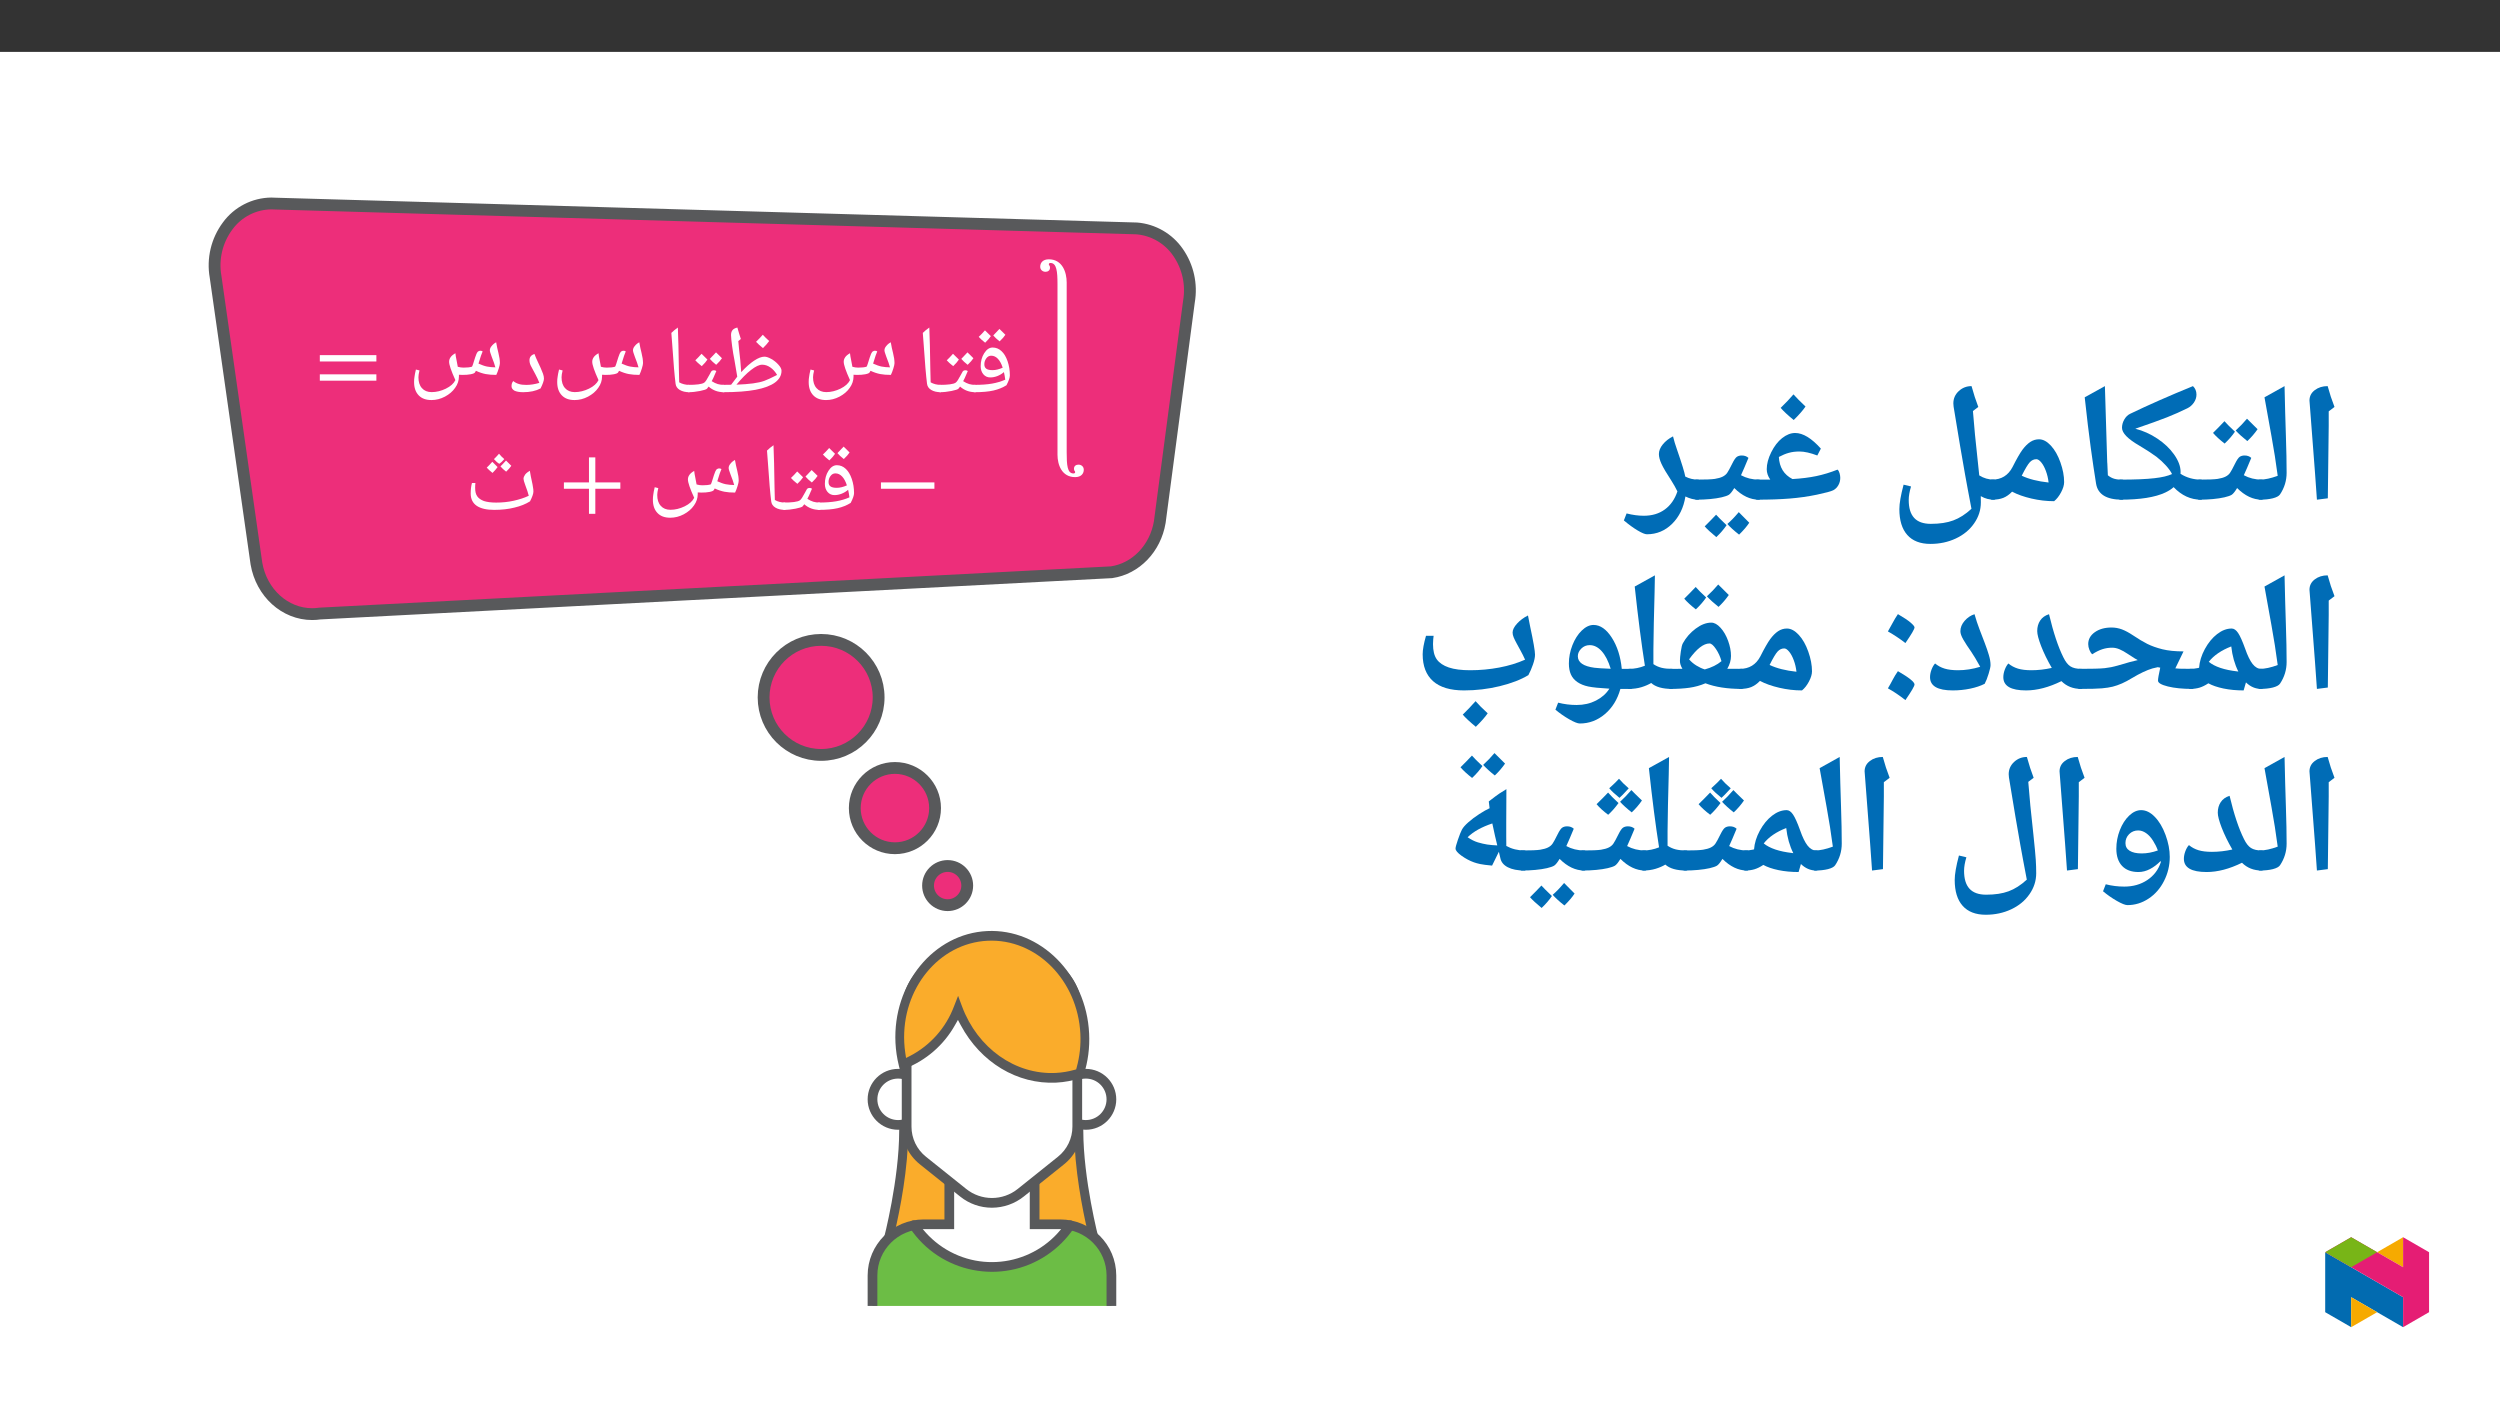 ﻿<?xml version="1.0" encoding="utf-8"?>
<svg xmlns="http://www.w3.org/2000/svg" xmlns:xlink="http://www.w3.org/1999/xlink" viewBox="0 0 960 540" version="1.1">
  <rect x="0" y="0" width="960" height="540" fill="#333333" stroke="none"/>
  <defs>
    <g>
      <symbol overflow="visible" id="glyph0-0">
        <path style="stroke:none;" d="M 9.219 0 L 9.219 -25.219 L 0 -25.219 L 0 0 Z M 6.781 -2.469 L 2.438 -2.469 L 2.438 -22.781 L 6.781 -22.781 Z M 6.781 -2.469 " />
      </symbol>
      <symbol overflow="visible" id="glyph0-1">
        <path style="stroke:none;" d="M 13.859 0.375 L 13.859 -64.828 C 13.859 -68.703 12.234 -73.719 7 -73.719 C 4.641 -73.719 3.688 -72.312 3.688 -70.875 C 3.688 -69.625 4.688 -68.922 5.719 -68.922 C 6.562 -68.922 7.453 -69.375 7.453 -70.516 C 7.453 -71.438 7 -71.328 7 -71.797 C 7 -72.141 7.266 -72.312 7.625 -72.312 C 10.031 -72.312 10.328 -68.969 10.328 -64.172 L 10.328 1.297 C 10.328 5.203 11.984 9.922 17.109 9.922 C 19.469 9.922 20.422 8.516 20.422 7.078 C 20.422 5.828 19.422 5.125 18.391 5.125 C 17.547 5.125 16.656 5.562 16.656 6.703 C 16.656 7.625 17.109 7.516 17.109 8 C 17.109 8.328 16.844 8.516 16.469 8.516 C 14.078 8.516 13.859 5.266 13.859 0.375 Z M 13.859 0.375 " />
      </symbol>
      <symbol overflow="visible" id="glyph0-2">
        <path style="stroke:none;" d="M 21.047 -6.641 C 22.266 -6.641 23.328 -6.703 24.25 -6.891 C 25.172 -7.078 25.734 -7.297 25.906 -7.625 L 26.25 -8.219 C 27.578 -7.594 28.828 -7.188 29.969 -6.969 C 31.109 -6.75 32.469 -6.641 34.062 -6.641 C 34.391 -7.328 34.719 -8.141 35.016 -9.141 C 35.312 -10.094 35.453 -10.766 35.453 -11.172 C 35.453 -11.719 35.391 -12.344 35.312 -12.969 C 35.156 -13.594 35.047 -14.266 34.906 -14.969 C 34.766 -15.625 34.609 -16.328 34.422 -17.031 C 34.25 -17.734 34.125 -18.469 34.016 -19.172 C 33.281 -18.766 32.688 -18.281 32.25 -17.688 C 31.812 -17.172 31.594 -16.625 31.594 -16.078 C 31.594 -15.672 31.844 -14.859 32.328 -13.562 C 32.984 -11.906 33.469 -10.547 33.719 -9.547 C 32.578 -9.547 31.547 -9.656 30.516 -9.844 C 29.562 -10.031 28.453 -10.438 27.234 -10.984 C 27.938 -13.375 28.5 -14.969 28.828 -15.672 C 28.562 -15.844 28.266 -15.922 27.938 -15.922 C 27.688 -15.922 27.422 -15.844 27.203 -15.703 C 26.938 -15.594 26.719 -15.266 26.469 -14.75 C 26.203 -14.188 25.797 -12.906 25.172 -10.875 C 25.031 -10.391 24.875 -10.031 24.734 -9.797 C 23.953 -9.547 22.859 -9.438 21.484 -9.438 C 20.75 -9.438 20.016 -9.547 19.281 -9.766 L 18.766 -12.5 C 18.578 -13.266 18.469 -14.109 18.359 -14.969 C 17.469 -14.453 16.844 -13.938 16.516 -13.422 C 16.141 -12.906 15.953 -12.312 15.953 -11.688 C 15.953 -10.5 16.766 -8.141 18.359 -4.641 C 17.734 -3.359 16.516 -2.25 14.703 -1.359 C 12.906 -0.484 11.062 -0.031 9.25 -0.031 C 7.672 -0.031 6.406 -0.547 5.531 -1.547 C 4.609 -2.547 4.172 -3.938 4.172 -5.75 C 4.172 -6.406 4.312 -7.297 4.578 -8.359 L 3.203 -8.703 C 2.906 -7.484 2.734 -6.562 2.656 -5.891 C 2.547 -5.312 2.5 -4.609 2.5 -3.906 C 2.5 -1.703 3.094 0 4.281 1.219 C 5.453 2.438 7.078 3.016 9.172 3.016 C 10.953 3.016 12.672 2.578 14.344 1.703 C 16 0.812 17.328 -0.297 18.281 -1.703 C 19.234 -3.016 19.719 -4.5 19.719 -6.016 L 19.719 -6.703 Z M 21.047 -6.641 " />
      </symbol>
      <symbol overflow="visible" id="glyph0-3">
        <path style="stroke:none;" d="M 23.484 -11.797 L 23.484 -14.234 L 1.766 -14.234 L 1.766 -11.797 Z M 23.484 -4.422 L 23.484 -6.859 L 1.766 -6.859 L 1.766 -4.422 Z M 23.484 -4.422 " />
      </symbol>
      <symbol overflow="visible" id="glyph0-4">
        <path style="stroke:none;" d="M 22.891 -8.109 L 22.891 -10.547 L 2.359 -10.547 L 2.359 -8.109 Z M 22.891 -8.109 " />
      </symbol>
      <symbol overflow="visible" id="glyph0-5">
        <path style="stroke:none;" d="M 23.438 -8.109 L 23.438 -10.547 L 13.828 -10.547 L 13.828 -20.156 L 11.391 -20.156 L 11.391 -10.547 L 1.766 -10.547 L 1.766 -8.109 L 11.391 -8.109 L 11.391 1.516 L 13.828 1.516 L 13.828 -8.109 Z M 23.438 -8.109 " />
      </symbol>
      <symbol overflow="visible" id="glyph0-6">
        <path style="stroke:none;" d="M 15.484 -19.5 C 14.594 -20.234 13.938 -20.938 13.453 -21.562 C 12.906 -20.906 12.234 -20.203 11.5 -19.5 C 12.203 -18.719 12.859 -18.094 13.562 -17.688 C 14.109 -18.062 14.781 -18.656 15.484 -19.5 Z M 12.906 -16.438 C 11.828 -17.516 11.125 -18.172 10.875 -18.469 C 10.031 -17.516 9.328 -16.766 8.734 -16.219 C 9.25 -15.625 9.984 -14.969 10.953 -14.188 C 11.797 -15.031 12.453 -15.781 12.906 -16.438 Z M 18.172 -16.922 L 16.141 -18.953 C 15.156 -17.875 14.453 -17.109 14 -16.703 C 14.594 -16 15.328 -15.328 16.188 -14.672 C 17.031 -15.438 17.688 -16.219 18.172 -16.922 Z M 11.578 0 C 14.484 0 17.109 -0.297 19.422 -0.891 C 21.75 -1.438 23.734 -2.25 25.359 -3.281 C 26.203 -4.938 26.656 -6.188 26.656 -7.047 C 26.656 -7.594 26.609 -8.219 26.469 -8.844 C 26.391 -9.469 26.25 -10.141 26.094 -10.844 C 25.984 -11.5 25.844 -12.203 25.656 -12.906 C 25.5 -13.594 25.391 -14.344 25.281 -15.031 C 24.516 -14.594 23.891 -14.078 23.484 -13.562 C 23.078 -12.969 22.859 -12.453 22.859 -11.938 C 22.859 -11.531 23.078 -10.719 23.547 -9.469 C 24.172 -7.812 24.625 -6.453 24.875 -5.422 C 23.188 -4.609 21.234 -3.984 19.062 -3.5 C 16.875 -3.016 14.641 -2.797 12.344 -2.797 C 10.391 -2.797 8.844 -3.016 7.672 -3.391 C 6.484 -3.828 5.641 -4.422 5.094 -5.203 C 4.531 -5.969 4.281 -7.078 4.281 -8.516 C 4.281 -8.812 4.281 -9.141 4.312 -9.578 C 4.344 -9.953 4.344 -10.203 4.391 -10.328 L 3.062 -10.328 C 2.734 -9.141 2.578 -7.781 2.578 -6.266 C 2.578 -4.172 3.359 -2.609 4.906 -1.547 C 6.453 -0.516 8.656 0 11.578 0 Z M 11.578 0 " />
      </symbol>
      <symbol overflow="visible" id="glyph1-0">
        <path style="stroke:none;" d="M 1.844 0 L 1.844 -26.406 L 16.656 -26.406 L 16.656 0 Z M 3.625 -1.766 L 14.875 -1.766 L 14.875 -24.641 L 3.625 -24.641 Z M 3.625 -1.766 " />
      </symbol>
      <symbol overflow="visible" id="glyph1-1">
        <path style="stroke:none;" d="M 11.891 -4.812 C 11.766 -5.82 11.594 -6.789 11.375 -7.719 C 10.633 -7.07 9.801 -6.566 8.875 -6.203 C 7.957 -5.848 7.039 -5.672 6.125 -5.672 C 5.039 -5.672 4.156 -6.078 3.469 -6.891 C 2.789 -7.711 2.453 -8.742 2.453 -9.984 C 2.453 -11.879 2.906 -13.547 3.812 -14.984 C 4.727 -16.43 5.805 -17.156 7.047 -17.156 C 8.328 -17.156 9.457 -16.695 10.438 -15.781 C 11.426 -14.875 12.207 -13.578 12.781 -11.891 C 13.363 -10.203 13.656 -8.383 13.656 -6.438 C 13.656 -5.594 13.223 -4.336 12.359 -2.672 C 10.867 -1.742 9.191 -1.066 7.328 -0.641 C 5.473 -0.211 3.039 0 0.031 0 C -0.195 0 -0.312 -0.113 -0.312 -0.344 L -0.312 -2.469 C -0.312 -2.695 -0.195 -2.812 0.031 -2.812 C 2.695 -2.812 4.953 -2.973 6.797 -3.297 C 8.641 -3.617 10.336 -4.125 11.891 -4.812 Z M 6.484 -14.016 C 5.734 -14.016 5.109 -13.676 4.609 -13 C 4.109 -12.32 3.859 -11.562 3.859 -10.719 C 3.859 -9.945 4.109 -9.379 4.609 -9.016 C 5.109 -8.648 5.91 -8.469 7.016 -8.469 C 8.211 -8.469 9.508 -8.781 10.906 -9.406 C 10.426 -10.906 9.812 -12.047 9.062 -12.828 C 8.312 -13.617 7.453 -14.016 6.484 -14.016 Z M 7.266 -18.969 Z M 8.391 1.078 Z M 8.391 1.922 Z M 6.359 -21.531 C 5.91 -20.812 5.18 -19.969 4.172 -19 C 3.055 -19.883 2.234 -20.633 1.703 -21.25 C 2.359 -21.852 3.156 -22.688 4.094 -23.75 C 4.383 -23.445 5.141 -22.707 6.359 -21.531 Z M 11.938 -22.047 C 11.477 -21.316 10.738 -20.473 9.719 -19.516 C 8.664 -20.348 7.852 -21.109 7.281 -21.797 C 7.539 -22.035 8.332 -22.867 9.656 -24.297 C 9.945 -23.973 10.707 -23.223 11.938 -22.047 Z M 6.953 -18.641 Z M 6.766 -25.188 Z M 6.953 -19 Z M 6.953 -19 " />
      </symbol>
      <symbol overflow="visible" id="glyph1-2">
        <path style="stroke:none;" d="M 9.875 -8.422 C 10.219 -8.422 10.52 -8.32 10.781 -8.125 C 10.344 -7.051 9.953 -6.156 9.609 -5.438 C 9.273 -4.719 9.07 -4.316 9 -4.234 C 9.832 -3.703 10.602 -3.332 11.312 -3.125 C 12.031 -2.914 12.812 -2.812 13.656 -2.812 C 13.863 -2.812 13.969 -2.711 13.969 -2.516 L 13.969 -0.312 C 13.969 -0.102 13.863 0 13.656 0 C 11.383 0 9.438 -0.719 7.812 -2.156 L 7.203 -1.359 C 6.953 -1.078 6.055 -0.781 4.516 -0.469 C 2.984 -0.156 1.477 0 0 0 C -0.207 0 -0.312 -0.102 -0.312 -0.312 L -0.312 -2.516 C -0.312 -2.711 -0.207 -2.812 0 -2.812 C 1.531 -2.812 2.828 -2.879 3.891 -3.016 C 4.961 -3.148 5.719 -3.375 6.156 -3.688 C 6.594 -4 7.238 -4.977 8.094 -6.625 L 8.75 -7.828 C 8.957 -8.223 9.332 -8.422 9.875 -8.422 Z M 8 -10.219 Z M 6.984 1.078 Z M 6.984 1.922 Z M 7.359 -12.531 C 6.91 -11.812 6.18 -10.969 5.172 -10 C 4.055 -10.883 3.234 -11.633 2.703 -12.25 C 3.359 -12.852 4.156 -13.688 5.094 -14.75 C 5.383 -14.445 6.141 -13.707 7.359 -12.531 Z M 12.938 -13.047 C 12.477 -12.316 11.738 -11.473 10.719 -10.516 C 9.664 -11.348 8.852 -12.109 8.281 -12.797 C 8.539 -13.035 9.332 -13.867 10.656 -15.297 C 10.945 -14.973 11.707 -14.223 12.938 -13.047 Z M 7.953 -9.641 Z M 7.766 -16.188 Z M 7.953 -10 Z M 7.953 -10 " />
      </symbol>
      <symbol overflow="visible" id="glyph1-3">
        <path style="stroke:none;" d="M 9.984 -2.516 L 9.984 -0.312 C 9.984 -0.102 9.883 0 9.688 0 C 8.227 0 7.02 -0.285 6.062 -0.859 C 5.102 -1.43 4.562 -2.219 4.438 -3.219 C 4.039 -6.375 3.625 -11.242 3.188 -17.828 L 2.812 -22.766 C 3.5 -23.461 4.332 -24.148 5.312 -24.828 C 5.477 -21.066 5.609 -15.75 5.703 -8.875 L 5.828 -3.781 C 6.984 -3.133 8.27 -2.812 9.688 -2.812 C 9.883 -2.812 9.984 -2.711 9.984 -2.516 Z M 4.188 -26.625 Z M 6.406 1.922 Z M 6.406 1.922 " />
      </symbol>
      <symbol overflow="visible" id="glyph1-4">
        <path style="stroke:none;" d="M 22.547 -8.25 C 22.547 -6.477 21.719 -4.973 20.062 -3.734 C 18.406 -2.504 15.93 -1.57 12.641 -0.938 C 9.359 -0.312 5.145 0 0 0 C -0.207 0 -0.312 -0.102 -0.312 -0.312 L -0.312 -2.516 C -0.312 -2.711 -0.207 -2.812 0 -2.812 L 3.047 -2.859 L 3.188 -2.859 C 3.969 -3.941 4.754 -4.977 5.547 -5.969 L 4.469 -12.344 C 4.133 -13.957 3.836 -15.734 3.578 -17.672 C 3.316 -19.617 3.176 -21.035 3.156 -21.922 C 3.156 -22.723 3.344 -23.359 3.719 -23.828 C 4.094 -24.297 4.719 -24.629 5.594 -24.828 C 5.82 -23.922 6.047 -23.148 6.266 -22.516 L 6.922 -20.438 L 5.938 -19.609 L 5.969 -19.422 C 6 -18.953 6.109 -17.789 6.297 -15.938 C 6.484 -14.082 6.617 -12.879 6.703 -12.328 C 6.922 -9.805 7.039 -8.266 7.062 -7.703 C 8.812 -9.609 10.457 -11.07 12 -12.094 C 13.539 -13.125 14.875 -13.641 16 -13.641 C 16.707 -13.641 17.57 -13.352 18.594 -12.781 C 19.613 -12.219 20.523 -11.488 21.328 -10.594 C 22.141 -9.707 22.547 -8.926 22.547 -8.25 Z M 20.844 -6.625 C 20.125 -7.863 19.258 -8.828 18.25 -9.516 C 17.25 -10.211 16.203 -10.562 15.109 -10.562 C 13.984 -10.562 12.555 -9.883 10.828 -8.531 C 9.098 -7.188 7.234 -5.305 5.234 -2.891 C 7.68 -2.984 9.789 -3.145 11.562 -3.375 C 13.332 -3.613 14.789 -3.941 15.938 -4.359 C 17.082 -4.773 18.719 -5.531 20.844 -6.625 Z M 15.594 -16.531 Z M 13.219 1.078 Z M 13.219 1.922 Z M 17.812 -19.656 C 17.227 -18.82 16.43 -17.914 15.422 -16.938 C 14.328 -17.812 13.441 -18.613 12.766 -19.344 C 14.035 -20.602 14.898 -21.508 15.359 -22.062 C 16.141 -21.195 16.957 -20.395 17.812 -19.656 Z M 15.422 -16.578 Z M 15.359 -22.953 Z M 15.359 -22.953 " />
      </symbol>
      <symbol overflow="visible" id="glyph2-0">
        <path style="stroke:none;" d="M 9.219 0 L 9.219 -25.219 L 0 -25.219 L 0 0 Z M 6.781 -2.469 L 2.438 -2.469 L 2.438 -22.781 L 6.781 -22.781 Z M 6.781 -2.469 " />
      </symbol>
      <symbol overflow="visible" id="glyph2-1">
        <path style="stroke:none;" d="M 7.078 0 C 9.688 0 11.906 -0.484 13.719 -1.438 C 14.109 -2.219 14.453 -2.953 14.672 -3.609 C 14.922 -4.312 15.031 -4.828 15.031 -5.203 C 15.031 -5.75 14.922 -6.375 14.672 -7.078 C 14.406 -7.734 14.109 -8.484 13.781 -9.281 C 13.422 -10.062 13.016 -10.906 12.609 -11.797 C 12.156 -12.719 11.766 -13.672 11.391 -14.672 C 10.094 -14.266 9.469 -13.453 9.469 -12.234 C 9.469 -11.766 9.547 -11.312 9.688 -10.875 C 9.844 -10.438 10.094 -9.875 10.469 -9.25 L 11.719 -6.922 C 12.344 -5.781 12.859 -4.641 13.266 -3.578 C 11.531 -3.062 9.875 -2.797 8.25 -2.797 C 7.109 -2.797 6.125 -2.906 5.344 -3.172 C 4.578 -3.391 3.875 -3.766 3.25 -4.281 C 2.797 -3.766 2.578 -3.094 2.578 -2.328 C 2.578 -1.578 2.953 -1.031 3.688 -0.594 C 4.453 -0.219 5.562 0 7.078 0 Z M 7.078 0 " />
      </symbol>
      <symbol overflow="visible" id="glyph3-0">
        <path style="stroke:none;" d="M 6.125 -46.406 L 32.812 -46.406 L 32.812 0 L 6.125 0 Z M 9.422 -3.297 L 29.516 -3.297 L 29.516 -43.094 L 9.422 -43.094 Z M 9.422 -3.297 " />
      </symbol>
      <symbol overflow="visible" id="glyph3-1">
        <path style="stroke:none;" d="M 12.375 -29.047 L 12.031 -1.109 L 7.844 -0.578 L 7.109 -10.891 L 4.984 -38.656 C 4.984 -40.281 5.66 -41.609 7.016 -42.641 C 8.367 -43.672 10.02 -44.188 11.969 -44.188 C 12.707 -41.445 13.582 -38.781 14.594 -36.188 L 12.375 -34.5 Z M 9.203 -47.359 Z M 9.812 3.75 Z M 9.812 3.75 " />
      </symbol>
      <symbol overflow="visible" id="glyph3-2">
        <path style="stroke:none;" d="M 1.781 -39.891 L 9.484 -44.188 C 9.641 -37.031 9.812 -30.688 10 -25.156 C 10.188 -19.625 10.281 -14.867 10.281 -10.891 C 10.281 -7.898 9.438 -5.141 7.75 -2.609 C 7.32 -1.973 6.398 -1.473 4.984 -1.109 C 3.566 -0.754 1.906 -0.578 0 -0.578 C -0.363 -0.578 -0.547 -0.754 -0.547 -1.109 L -0.547 -7.75 C -0.547 -8.102 -0.363 -8.281 0 -8.281 C 1.945 -8.281 4.234 -8.77 6.859 -9.75 C 6.516 -12.301 6.148 -14.828 5.766 -17.328 C 5.391 -19.828 4.062 -27.348 1.781 -39.891 Z M 5.141 -47.359 Z M 7.484 3.75 Z M 7.484 3.75 " />
      </symbol>
      <symbol overflow="visible" id="glyph3-3">
        <path style="stroke:none;" d="M 0 -0.578 C -0.363 -0.578 -0.547 -0.754 -0.547 -1.109 L -0.547 -7.75 C -0.547 -8.102 -0.363 -8.281 0 -8.281 C 3.488 -8.281 5.852 -8.375 7.094 -8.562 C 8.332 -8.758 9.332 -9.047 10.094 -9.422 C 10.852 -9.805 11.43 -10.285 11.828 -10.859 C 12.234 -11.43 12.883 -12.625 13.781 -14.438 C 14.477 -15.852 15.078 -16.723 15.578 -17.047 C 16.086 -17.379 16.703 -17.547 17.422 -17.547 C 18.484 -17.547 19.344 -17.238 20 -16.625 C 18.832 -13.789 17.879 -11.57 17.141 -9.969 C 19.211 -8.844 21.5 -8.281 24 -8.281 C 24.352 -8.281 24.531 -8.102 24.531 -7.75 L 24.531 -1.109 C 24.531 -0.754 24.352 -0.578 24 -0.578 C 20.695 -0.578 17.551 -2.066 14.562 -5.047 C 13.719 -3.648 13.016 -2.781 12.453 -2.438 C 11.891 -2.102 10.969 -1.785 9.688 -1.484 C 8.414 -1.191 6.938 -0.969 5.25 -0.812 C 3.57 -0.656 1.82 -0.578 0 -0.578 Z M 14.062 -22.344 Z M 12.281 3.75 Z M 13.734 -26.688 C 12.648 -25.102 11.328 -23.582 9.766 -22.125 C 7.898 -23.582 6.414 -24.945 5.312 -26.219 L 7.641 -28.562 L 9.703 -30.719 C 10.504 -29.789 11.848 -28.445 13.734 -26.688 Z M 22.422 -27.641 C 21.297 -26.016 19.984 -24.492 18.484 -23.078 C 16.691 -24.492 15.203 -25.848 14.016 -27.141 C 15.598 -28.598 17.047 -30.109 18.359 -31.672 C 19.141 -30.848 20.492 -29.504 22.422 -27.641 Z M 13.922 -33.266 Z M 13.891 -22.125 Z M 13.891 -22.125 " />
      </symbol>
      <symbol overflow="visible" id="glyph3-4">
        <path style="stroke:none;" d="M 30.938 -8.281 C 31.32 -8.281 31.516 -8.102 31.516 -7.75 L 31.516 -1.109 C 31.516 -0.754 31.32 -0.578 30.938 -0.578 C 27.031 -0.578 23.539 -2.18 20.469 -5.391 C 19.664 -4.648 18.598 -3.961 17.266 -3.328 C 13.367 -1.492 7.613 -0.578 0 -0.578 C -0.363 -0.578 -0.547 -0.754 -0.547 -1.109 L -0.547 -7.75 C -0.547 -8.102 -0.363 -8.281 0 -8.281 C 5.625 -8.281 9.992 -8.461 13.109 -8.828 C 16.086 -9.16 18.332 -9.695 19.844 -10.438 C 19.332 -11.457 18.562 -12.535 17.531 -13.672 C 16.508 -14.816 15.281 -15.953 13.844 -17.078 C 12.207 -18.285 10.047 -19.691 7.359 -21.297 C 2.879 -23.879 0.641 -26.176 0.641 -28.188 C 0.641 -29.281 0.93 -30.336 1.516 -31.359 C 2.109 -32.391 2.852 -33.117 3.75 -33.547 C 10.707 -36.91 18.754 -40.457 27.891 -44.188 C 28.785 -43.332 29.234 -42.25 29.234 -40.938 C 29.234 -39.844 28.898 -38.812 28.234 -37.844 C 27.566 -36.883 26.734 -36.16 25.734 -35.672 C 23.242 -34.441 20.633 -33.285 17.906 -32.203 C 15.176 -31.129 11.125 -29.672 5.75 -27.828 C 8.75 -27.066 11.57 -25.801 14.219 -24.031 C 16.863 -22.27 18.988 -20.258 20.594 -18 C 22.289 -15.625 23.141 -13.367 23.141 -11.234 C 23.141 -10.922 23.129 -10.676 23.109 -10.5 C 25.492 -9.02 28.102 -8.281 30.938 -8.281 Z M 3.234 -39.266 Z M 13.516 3.75 Z M 13.516 3.75 " />
      </symbol>
      <symbol overflow="visible" id="glyph3-5">
        <path style="stroke:none;" d="M 19.844 -1.109 C 19.844 -0.754 19.66 -0.578 19.297 -0.578 C 13.305 -0.578 9.977 -2.633 9.312 -6.75 C 8.645 -10.863 7.957 -15.516 7.25 -20.703 C 6.539 -25.898 5.773 -32.297 4.953 -39.891 L 12.703 -44.188 L 13.609 -14.406 L 13.609 -15.047 L 13.844 -9.938 C 14.625 -9.301 15.445 -8.859 16.312 -8.609 C 17.176 -8.367 18.211 -8.25 19.422 -8.25 C 19.703 -8.25 19.844 -8.082 19.844 -7.75 Z M 8.312 -47.359 Z M 11.266 3.75 Z M 11.266 3.75 " />
      </symbol>
      <symbol overflow="visible" id="glyph3-6">
        <path style="stroke:none;" d="M 0 -0.578 C -0.363 -0.578 -0.547 -0.754 -0.547 -1.109 L -0.547 -7.75 C -0.547 -8.102 -0.363 -8.281 0 -8.281 C 3.551 -8.281 6.164 -9.879 7.844 -13.078 C 9.406 -16.18 10.672 -18.395 11.641 -19.719 C 12.617 -21.039 13.625 -22.047 14.656 -22.734 C 15.695 -23.422 16.82 -23.766 18.031 -23.766 C 19.57 -23.766 21.094 -22.953 22.594 -21.328 C 24.094 -19.703 25.312 -17.555 26.25 -14.891 C 27.195 -12.223 27.672 -9.703 27.672 -7.328 C 27.672 -6.191 27.281 -4.883 26.5 -3.406 C 25.719 -1.938 24.828 -0.801 23.828 0 C 20.93 0 18.031 -0.336 15.125 -1.016 C 12.219 -1.691 9.738 -2.57 7.688 -3.656 C 6.625 -2.551 5.504 -1.758 4.328 -1.281 C 3.16 -0.812 1.719 -0.578 0 -0.578 Z M 21.703 -7.172 C 21.535 -8.734 21.191 -10.207 20.672 -11.594 C 20.16 -12.977 19.566 -14.078 18.891 -14.891 C 18.211 -15.711 17.586 -16.125 17.016 -16.125 C 16.055 -16.125 15.211 -15.734 14.484 -14.953 C 13.754 -14.172 12.723 -12.445 11.391 -9.781 C 14.098 -8.488 17.535 -7.617 21.703 -7.172 Z M 16.062 -28.531 Z M 16.953 3.75 Z M 16.953 3.75 " />
      </symbol>
      <symbol overflow="visible" id="glyph3-7">
        <path style="stroke:none;" d="M 32.062 2.922 L 30.625 -4.672 C 30.227 -6.68 29.254 -12.191 27.703 -21.203 L 25.203 -36.312 L 25.109 -37.547 C 25.109 -39.41 25.797 -40.984 27.172 -42.266 C 28.547 -43.547 30.188 -44.188 32.094 -44.188 C 32.895 -41.258 33.758 -38.594 34.688 -36.188 L 32.625 -34.625 L 33.422 -25.484 L 35.047 -9.969 L 35.047 -9.906 C 36.773 -8.82 38.645 -8.281 40.656 -8.281 C 41.039 -8.281 41.234 -8.102 41.234 -7.75 L 41.234 -1.109 C 41.234 -0.754 41.039 -0.578 40.656 -0.578 C 39.832 -0.578 39.016 -0.676 38.203 -0.875 C 37.398 -1.07 36.547 -1.426 35.641 -1.938 L 35.672 0.469 C 35.672 3.375 34.805 6.062 33.078 8.531 C 31.359 11.008 29.016 12.941 26.047 14.328 C 23.086 15.711 19.844 16.406 16.312 16.406 C 12.414 16.406 9.453 15.258 7.422 12.969 C 5.391 10.688 4.375 7.379 4.375 3.047 C 4.375 0.867 4.914 -2.258 6 -6.344 L 8.859 -5.656 C 8.266 -3.688 7.969 -1.957 7.969 -0.469 C 7.969 2.613 8.664 4.91 10.062 6.422 C 11.457 7.941 13.594 8.703 16.469 8.703 C 19.852 8.703 22.723 8.266 25.078 7.391 C 27.441 6.523 29.77 5.035 32.062 2.922 Z M 16.219 -31.328 Z M 2.156 16.469 Z M 27.969 -47.359 Z M 20.125 19.578 Z M 20.125 19.578 " />
      </symbol>
      <symbol overflow="visible" id="glyph3-8">
        <path style="stroke:none;" d="M 0 -0.578 C -0.363 -0.578 -0.547 -0.754 -0.547 -1.109 L -0.547 -7.75 C -0.547 -8.102 -0.363 -8.281 0 -8.281 L 5.047 -8.281 C 4.141 -9.57 3.688 -10.906 3.688 -12.281 C 3.688 -14.289 4.258 -16.457 5.406 -18.781 C 6.562 -21.113 7.961 -22.93 9.609 -24.234 C 11.266 -25.535 12.926 -26.188 14.594 -26.188 C 17.602 -26.188 20.895 -24.188 24.469 -20.188 L 23.109 -17.547 C 20.422 -18.566 18.133 -19.078 16.25 -19.078 C 14.727 -19.078 13.363 -18.906 12.156 -18.562 C 10.945 -18.227 9.676 -17.703 8.344 -16.984 C 8.539 -13.004 10.285 -10.176 13.578 -8.5 C 16.984 -8.695 20.035 -9.078 22.734 -9.641 C 25.43 -10.211 28.145 -11.039 30.875 -12.125 C 31.219 -11.832 31.477 -11.367 31.656 -10.734 C 31.832 -10.098 31.922 -9.516 31.922 -8.984 C 31.922 -7.922 31.672 -6.961 31.172 -6.109 C 30.68 -5.254 30.023 -4.613 29.203 -4.188 C 28.379 -3.77 26.297 -3.207 22.953 -2.5 C 19.609 -1.801 16.133 -1.305 12.531 -1.016 C 8.938 -0.723 4.758 -0.578 0 -0.578 Z M 13.609 -30.938 Z M 17.734 3.75 Z M 18.578 -36.344 C 17.547 -34.844 16.035 -33.117 14.047 -31.172 C 11.91 -32.898 10.238 -34.453 9.031 -35.828 C 11.02 -37.754 12.66 -39.484 13.953 -41.016 C 14.879 -39.953 16.422 -38.395 18.578 -36.344 Z M 14.047 -30.531 Z M 13.984 -42.594 Z M 13.984 -42.594 " />
      </symbol>
      <symbol overflow="visible" id="glyph3-9">
        <path style="stroke:none;" d="M 0 -0.578 C -0.363 -0.578 -0.547 -0.754 -0.547 -1.109 L -0.547 -7.75 C -0.547 -8.102 -0.363 -8.281 0 -8.281 C 3.488 -8.281 5.852 -8.375 7.094 -8.562 C 8.332 -8.758 9.332 -9.047 10.094 -9.422 C 10.852 -9.805 11.43 -10.285 11.828 -10.859 C 12.234 -11.43 12.883 -12.625 13.781 -14.438 C 14.477 -15.852 15.078 -16.723 15.578 -17.047 C 16.086 -17.379 16.703 -17.547 17.422 -17.547 C 18.484 -17.547 19.344 -17.238 20 -16.625 C 18.832 -13.789 17.879 -11.57 17.141 -9.969 C 19.211 -8.844 21.5 -8.281 24 -8.281 C 24.352 -8.281 24.531 -8.102 24.531 -7.75 L 24.531 -1.109 C 24.531 -0.754 24.352 -0.578 24 -0.578 C 20.695 -0.578 17.551 -2.066 14.562 -5.047 C 13.719 -3.648 13.016 -2.781 12.453 -2.438 C 11.891 -2.102 10.969 -1.785 9.688 -1.484 C 8.414 -1.191 6.938 -0.969 5.25 -0.812 C 3.57 -0.656 1.82 -0.578 0 -0.578 Z M 14.062 -22.344 Z M 12.281 3.75 Z M 11.609 9.219 C 10.535 10.801 9.219 12.328 7.656 13.797 C 5.551 12.055 4.066 10.68 3.203 9.672 L 5.516 7.344 L 7.578 5.188 C 8.148 5.844 9.492 7.188 11.609 9.219 Z M 20.312 8.266 C 19.445 9.617 18.145 11.145 16.406 12.844 C 14.477 11.332 12.977 9.969 11.906 8.75 C 13.281 7.562 14.738 6.047 16.281 4.203 C 16.531 4.484 17.875 5.836 20.312 8.266 Z M 11.969 4.203 Z M 11.938 14.422 Z M 11.938 9.344 Z M 11.938 9.344 " />
      </symbol>
      <symbol overflow="visible" id="glyph3-10">
        <path style="stroke:none;" d="M 26.781 -1.109 C 26.781 -0.754 26.602 -0.578 26.25 -0.578 C 24.688 -0.578 23.078 -0.988 21.422 -1.812 C 20.723 2.508 19.02 6.008 16.312 8.688 C 13.602 11.363 10.379 12.703 6.641 12.703 C 5.891 12.703 4.695 12.211 3.062 11.234 C 1.426 10.266 -0.332 8.984 -2.219 7.391 L -1.172 4.703 C 1.148 5.297 3.348 5.594 5.422 5.594 C 8.617 5.594 11.316 4.785 13.516 3.172 C 15.723 1.566 17.332 -0.738 18.344 -3.75 C 17.688 -5.102 16.945 -6.426 16.125 -7.719 C 14.176 -10.695 12.875 -12.906 12.219 -14.344 C 11.562 -15.781 11.234 -17.031 11.234 -18.094 C 11.234 -19.344 11.734 -20.582 12.734 -21.812 C 13.742 -23.051 15.051 -24.078 16.656 -24.891 C 17.062 -23.234 17.562 -21.57 18.156 -19.906 C 20.039 -14.469 21.109 -10.984 21.359 -9.453 C 22.879 -8.672 24.508 -8.281 26.25 -8.281 C 26.602 -8.281 26.781 -8.102 26.781 -7.75 Z M 12.766 -29.641 Z M 6.562 15.875 Z M 6.562 15.875 " />
      </symbol>
      <symbol overflow="visible" id="glyph3-11">
        <path style="stroke:none;" d="M 27.969 -1.266 C 27.969 -0.805 27.723 -0.578 27.234 -0.578 C 25.055 -0.578 23.109 -1.41 21.391 -3.078 L 20.5 0 C 17.727 0 15.148 -0.242 12.766 -0.734 C 10.391 -1.234 8.453 -1.898 6.953 -2.734 C 5.742 -1.93 4.598 -1.367 3.516 -1.047 C 2.441 -0.734 1.27 -0.578 0 -0.578 C -0.363 -0.578 -0.547 -0.754 -0.547 -1.109 L -0.547 -7.75 C -0.547 -8.102 -0.363 -8.281 0 -8.281 C 0.969 -8.281 1.953 -8.383 2.953 -8.594 L 3.391 -8.703 C 3.566 -11.086 4.305 -13.484 5.609 -15.891 C 6.922 -18.305 8.492 -20.223 10.328 -21.641 C 12.16 -23.055 14.02 -23.766 15.906 -23.766 C 16.789 -23.766 17.613 -23.195 18.375 -22.062 C 19.133 -20.938 20.035 -18.926 21.078 -16.031 C 22.004 -13.363 22.957 -11.406 23.938 -10.156 C 24.926 -8.906 26.023 -8.281 27.234 -8.281 C 27.723 -8.281 27.969 -8.07 27.969 -7.656 Z M 15.75 -16.891 C 11.938 -15.422 9.055 -13.453 7.109 -10.984 C 9.41 -9.098 13.07 -7.867 18.094 -7.297 L 18.469 -7.234 C 17.051 -10.066 16.145 -13.285 15.75 -16.891 Z M 13.297 -28.531 Z M 15.391 3.75 Z M 15.391 3.75 " />
      </symbol>
      <symbol overflow="visible" id="glyph3-12">
        <path style="stroke:none;" d="M 0 -0.578 C -0.363 -0.578 -0.547 -0.754 -0.547 -1.109 L -0.547 -7.75 C -0.547 -8.102 -0.363 -8.281 0 -8.281 C 4.781 -8.281 8.008 -8.367 9.688 -8.547 C 11.375 -8.734 12.969 -9.047 14.469 -9.484 C 18.219 -10.609 20.852 -11.328 22.375 -11.641 L 21.141 -12.344 L 18.828 -13.844 C 17.453 -14.77 16.289 -15.426 15.344 -15.812 C 14.406 -16.207 13.469 -16.406 12.531 -16.406 C 11.238 -16.406 10 -16.211 8.812 -15.828 C 7.633 -15.453 6.316 -14.801 4.859 -13.875 C 4.473 -14.25 4.125 -14.816 3.812 -15.578 C 3.508 -16.336 3.359 -17.07 3.359 -17.781 C 3.359 -19.633 4.203 -21.16 5.891 -22.359 C 7.586 -23.555 9.727 -24.156 12.312 -24.156 C 13.688 -24.156 15.016 -23.914 16.297 -23.438 C 17.578 -22.957 19.02 -22.18 20.625 -21.109 C 22.57 -19.797 24.363 -18.723 26 -17.891 C 27.645 -17.066 29.582 -16.375 31.812 -15.812 C 34.051 -15.258 36.766 -14.984 39.953 -14.984 L 36.812 -8.469 L 38.438 -8.344 L 43.266 -8.281 C 43.617 -8.281 43.797 -8.102 43.797 -7.75 L 43.797 -1.109 C 43.797 -0.754 43.617 -0.578 43.266 -0.578 C 39.598 -0.578 36.492 -0.891 33.953 -1.516 C 31.422 -2.148 30.156 -2.895 30.156 -3.75 C 30.156 -4.508 30.441 -6.172 31.016 -8.734 L 30.062 -8.922 L 28 -8.438 C 25.812 -7.781 23.219 -6.555 20.219 -4.766 C 18.863 -3.93 17.566 -3.238 16.328 -2.688 C 15.086 -2.145 13.895 -1.727 12.75 -1.438 C 11.613 -1.156 10.223 -0.941 8.578 -0.797 C 6.941 -0.648 4.082 -0.578 0 -0.578 Z M 18.797 -28.906 Z M 20.688 3.75 Z M 20.688 3.75 " />
      </symbol>
      <symbol overflow="visible" id="glyph3-13">
        <path style="stroke:none;" d="M 32.094 -0.578 C 29.039 -0.578 26.52 -1.57 24.531 -3.562 C 19.707 -1.188 15.18 0 10.953 0 C 5.129 0 2.219 -1.691 2.219 -5.078 C 2.219 -5.984 2.398 -6.938 2.766 -7.938 C 3.141 -8.945 3.602 -9.75 4.156 -10.344 C 5.219 -9.457 6.441 -8.801 7.828 -8.375 C 9.211 -7.957 10.93 -7.75 12.984 -7.75 C 15.547 -7.75 18.16 -8.047 20.828 -8.641 C 19.129 -11.578 17.77 -14.359 16.75 -16.984 C 15.738 -19.609 15.234 -21.539 15.234 -22.781 C 15.234 -24.352 15.613 -25.707 16.375 -26.844 C 17.133 -27.988 18.266 -28.797 19.766 -29.266 C 21.441 -22.211 23.285 -16.676 25.297 -12.656 C 26.098 -11.008 26.992 -9.867 27.984 -9.234 C 28.984 -8.598 30.352 -8.281 32.094 -8.281 C 32.445 -8.281 32.625 -8.102 32.625 -7.75 L 32.625 -1.109 C 32.625 -0.754 32.445 -0.578 32.094 -0.578 Z M 14.656 -34.031 Z M 15.516 3.75 Z M 15.516 3.75 " />
      </symbol>
      <symbol overflow="visible" id="glyph3-14">
        <path style="stroke:none;" d="M 10.953 0 C 5.129 0 2.219 -1.691 2.219 -5.078 C 2.219 -5.984 2.398 -6.938 2.766 -7.938 C 3.141 -8.945 3.602 -9.75 4.156 -10.344 C 5.219 -9.457 6.441 -8.801 7.828 -8.375 C 9.211 -7.957 10.93 -7.75 12.984 -7.75 C 15.797 -7.75 18.629 -8.191 21.484 -9.078 C 20.109 -11.578 18.957 -13.504 18.031 -14.859 C 16.781 -16.629 15.773 -18.172 15.016 -19.484 C 14.254 -20.797 13.875 -21.875 13.875 -22.719 C 13.875 -24.133 14.414 -25.469 15.5 -26.719 C 16.594 -27.969 17.859 -28.816 19.297 -29.266 C 19.867 -27.234 20.516 -25.285 21.234 -23.422 C 21.953 -21.555 22.625 -19.801 23.25 -18.156 C 23.875 -16.52 24.395 -14.992 24.812 -13.578 C 25.238 -12.16 25.453 -10.875 25.453 -9.719 C 25.453 -9.102 25.207 -8 24.719 -6.406 C 24.238 -4.82 23.734 -3.535 23.203 -2.547 C 21.66 -1.754 19.797 -1.129 17.609 -0.672 C 15.43 -0.223 13.211 0 10.953 0 Z M 14.859 -34.031 Z M 13.938 3.75 Z M 13.938 3.75 " />
      </symbol>
      <symbol overflow="visible" id="glyph3-15">
        <path style="stroke:none;" d="M 3.812 -0.797 C 4.488 -1.93 5.109 -3.047 5.672 -4.141 C 6.242 -5.234 6.906 -6.316 7.656 -7.391 C 11.906 -4.941 14.031 -3.238 14.031 -2.281 C 14.031 -1.664 12.863 0.332 10.531 3.719 C 8.27 1.938 6.031 0.43 3.812 -0.797 Z M 3.812 -22.656 C 4.488 -23.801 5.109 -24.914 5.672 -26 C 6.242 -27.094 6.906 -28.191 7.656 -29.297 C 9.957 -27.961 11.594 -26.867 12.562 -26.016 C 13.539 -25.172 14.031 -24.562 14.031 -24.188 C 14.031 -23.57 12.863 -21.57 10.531 -18.188 C 8.352 -19.875 6.113 -21.363 3.812 -22.656 Z M 3.812 -22.656 " />
      </symbol>
      <symbol overflow="visible" id="glyph3-16">
        <path style="stroke:none;" d="M 0.062 -8.281 L 2.406 -8.281 L 4.609 -8.312 C 3.973 -9.352 3.656 -10.359 3.656 -11.328 C 3.656 -12.172 3.77 -13.383 4 -14.969 C 4.227 -16.562 4.492 -17.613 4.797 -18.125 C 6.023 -20.344 7.664 -22.211 9.719 -23.734 C 11.77 -25.266 13.766 -26.031 15.703 -26.031 C 16.867 -26.031 18.051 -25.375 19.25 -24.062 C 20.445 -22.75 21.414 -21.078 22.156 -19.047 C 22.895 -17.016 23.266 -15.078 23.266 -13.234 C 23.266 -11.586 22.789 -9.945 21.844 -8.312 L 22.281 -8.312 L 27.359 -8.281 C 27.711 -8.281 27.891 -8.102 27.891 -7.75 L 27.891 -1.109 C 27.891 -0.754 27.711 -0.578 27.359 -0.578 C 21.859 -0.578 17.223 -1.297 13.453 -2.734 C 11.484 -1.898 9.438 -1.332 7.312 -1.031 C 5.188 -0.727 2.77 -0.578 0.062 -0.578 C -0.344 -0.578 -0.547 -0.773 -0.547 -1.172 L -0.547 -7.688 C -0.547 -8.082 -0.344 -8.281 0.062 -8.281 Z M 19.609 -11.234 C 19.148 -12.93 18.441 -14.488 17.484 -15.906 C 16.535 -17.32 15.711 -18.031 15.016 -18.031 C 12.723 -18.031 10.109 -16 7.172 -11.938 C 7.93 -11.039 8.852 -10.254 9.938 -9.578 C 11.031 -8.898 12.117 -8.395 13.203 -8.062 C 15.828 -8.781 17.961 -9.836 19.609 -11.234 Z M 13.609 -30.781 Z M 13.234 3.75 Z M 13.734 -35.688 C 12.648 -34.102 11.328 -32.582 9.766 -31.125 C 7.898 -32.582 6.414 -33.945 5.312 -35.219 L 7.641 -37.562 L 9.703 -39.719 C 10.504 -38.789 11.848 -37.445 13.734 -35.688 Z M 22.422 -36.641 C 21.297 -35.016 19.984 -33.492 18.484 -32.078 C 16.691 -33.492 15.203 -34.848 14.016 -36.141 C 15.598 -37.598 17.047 -39.109 18.359 -40.672 C 19.141 -39.848 20.492 -38.504 22.422 -36.641 Z M 13.922 -42.266 Z M 13.891 -31.125 Z M 13.891 -31.125 " />
      </symbol>
      <symbol overflow="visible" id="glyph3-17">
        <path style="stroke:none;" d="M 0 -0.578 C -0.363 -0.578 -0.547 -0.754 -0.547 -1.109 L -0.547 -7.75 C -0.547 -8.102 -0.363 -8.281 0 -8.281 C 2.07 -8.281 4.094 -8.68 6.062 -9.484 C 4.75 -17.742 3.445 -27.879 2.156 -39.891 L 9.906 -44.188 L 9.781 -37.547 C 9.539 -29.234 9.391 -21.969 9.328 -15.75 L 9.328 -10.094 C 10.305 -9.438 11.359 -8.969 12.484 -8.688 C 13.617 -8.414 14.938 -8.281 16.438 -8.281 C 16.82 -8.281 17.016 -8.102 17.016 -7.75 L 17.016 -1.109 C 17.016 -0.754 16.82 -0.578 16.438 -0.578 C 12.82 -0.578 10.164 -1.336 8.469 -2.859 C 7.477 -2.242 6.242 -1.707 4.766 -1.25 C 3.285 -0.801 1.695 -0.578 0 -0.578 Z M 5.141 -47.359 Z M 7.969 3.75 Z M 7.969 3.75 " />
      </symbol>
      <symbol overflow="visible" id="glyph3-18">
        <path style="stroke:none;" d="M 32.281 -0.578 L 28.281 -0.578 C 27.156 3.461 25.172 6.688 22.328 9.094 C 19.484 11.5 16.273 12.703 12.703 12.703 C 11.867 12.703 10.504 12.16 8.609 11.078 C 6.723 9.992 4.961 8.766 3.328 7.391 L 4.375 4.703 C 6.688 5.297 9.055 5.594 11.484 5.594 C 14.234 5.594 16.711 5.023 18.922 3.891 C 21.141 2.754 22.852 1.234 24.062 -0.672 C 20.332 -0.879 17.633 -1.156 15.969 -1.5 C 14.312 -1.852 12.91 -2.422 11.766 -3.203 C 10.629 -3.984 9.801 -4.957 9.281 -6.125 C 8.758 -7.289 8.5 -8.695 8.5 -10.344 C 8.5 -12.719 8.953 -15.062 9.859 -17.375 C 10.773 -19.695 11.973 -21.57 13.453 -23 C 14.93 -24.426 16.438 -25.141 17.969 -25.141 C 20.551 -25.141 22.891 -23.508 24.984 -20.25 C 27.078 -16.988 28.352 -13 28.812 -8.281 L 32.281 -8.281 C 32.633 -8.281 32.812 -8.102 32.812 -7.75 L 32.812 -1.109 C 32.812 -0.754 32.633 -0.578 32.281 -0.578 Z M 16.5 -17.391 C 15.227 -17.391 14.148 -16.945 13.266 -16.062 C 12.379 -15.176 11.938 -14.203 11.938 -13.141 C 11.938 -10.742 14.07 -9.266 18.344 -8.703 C 19.27 -8.566 21.344 -8.438 24.562 -8.312 C 23.656 -11.258 22.504 -13.508 21.109 -15.062 C 19.711 -16.613 18.176 -17.391 16.5 -17.391 Z M 17.609 -29.891 Z M 14.281 15.875 Z M 17.297 -39.109 Z M 17.297 -39.109 " />
      </symbol>
      <symbol overflow="visible" id="glyph3-19">
        <path style="stroke:none;" d="M 20.406 0 C 15.156 0 11.195 -1.18 8.531 -3.547 C 5.863 -5.922 4.531 -9.363 4.531 -13.875 C 4.531 -15.645 4.957 -18.016 5.812 -20.984 L 8.734 -20.984 C 8.691 -20.785 8.641 -20.305 8.578 -19.547 C 8.523 -18.785 8.5 -18.195 8.5 -17.781 C 8.5 -15.238 8.984 -13.285 9.953 -11.922 C 10.93 -10.555 12.469 -9.52 14.562 -8.812 C 16.656 -8.102 19.395 -7.75 22.781 -7.75 C 26.57 -7.75 30.285 -8.094 33.922 -8.781 C 37.566 -9.469 40.879 -10.477 43.859 -11.812 C 43.285 -13.082 42.711 -14.227 42.141 -15.25 C 41.578 -16.281 41.066 -17.219 40.609 -18.062 C 40.148 -18.906 39.773 -19.664 39.484 -20.344 C 39.203 -21.02 39.062 -21.645 39.062 -22.219 C 39.062 -23.27 39.641 -24.426 40.797 -25.688 C 41.953 -26.945 43.344 -27.977 44.969 -28.781 L 45.797 -24.562 C 47.047 -18.75 47.672 -15.133 47.672 -13.719 C 47.672 -12.719 47.41 -11.469 46.891 -9.969 C 46.367 -8.469 45.781 -7.102 45.125 -5.875 C 42.25 -4.133 38.578 -2.719 34.109 -1.625 C 29.648 -0.539 25.082 0 20.406 0 Z M 23.734 -29.734 Z M 24.562 3.75 Z M 29.5 8.797 C 28.508 10.234 26.988 11.957 24.938 13.969 C 22.645 12.082 20.973 10.523 19.922 9.297 C 21.629 7.629 23.27 5.906 24.844 4.125 C 25.914 5.375 27.469 6.93 29.5 8.797 Z M 24.844 2.547 Z M 24.938 14.594 Z M 24.844 3.484 Z M 24.938 9.047 Z M 24.938 9.047 " />
      </symbol>
      <symbol overflow="visible" id="glyph3-20">
        <path style="stroke:none;" d="M 28.953 -5.812 C 28.953 -2.531 28.223 0.539 26.766 3.406 C 25.316 6.281 23.336 8.547 20.828 10.203 C 18.328 11.867 15.617 12.703 12.703 12.703 C 11.867 12.703 10.504 12.16 8.609 11.078 C 6.723 9.992 4.961 8.766 3.328 7.391 L 4.375 4.703 C 6.688 5.297 9.055 5.594 11.484 5.594 C 14.867 5.594 17.816 4.754 20.328 3.078 C 22.836 1.41 24.566 -0.863 25.516 -3.75 L 25.453 -4.25 C 24.18 -2.938 22.816 -1.898 21.359 -1.141 C 19.898 -0.379 18.422 0 16.922 0 C 14.211 0 12.117 -0.781 10.641 -2.344 C 9.172 -3.914 8.438 -6.117 8.438 -8.953 C 8.438 -11.398 8.883 -13.773 9.781 -16.078 C 10.688 -18.391 11.879 -20.25 13.359 -21.656 C 14.836 -23.062 16.375 -23.766 17.969 -23.766 C 19.801 -23.766 21.551 -22.898 23.219 -21.172 C 24.895 -19.453 26.27 -17.133 27.344 -14.219 C 28.414 -11.301 28.953 -8.5 28.953 -5.812 Z M 16.828 -15.969 C 15.453 -15.969 14.289 -15.492 13.344 -14.547 C 12.406 -13.609 11.938 -12.461 11.938 -11.109 C 11.938 -9.816 12.477 -8.832 13.562 -8.156 C 14.656 -7.477 16.195 -7.141 18.188 -7.141 C 20.176 -7.141 22.238 -7.52 24.375 -8.281 C 23.969 -9.469 23.359 -10.707 22.547 -12 C 21.734 -13.289 20.832 -14.273 19.844 -14.953 C 18.863 -15.629 17.859 -15.969 16.828 -15.969 Z M 17.609 -28.531 Z M 12.562 15.875 Z M 17.297 -42.188 Z M 17.297 -42.188 " />
      </symbol>
      <symbol overflow="visible" id="glyph3-21">
        <path style="stroke:none;" d="M 32.062 2.922 L 30.625 -4.672 C 30.227 -6.68 29.254 -12.191 27.703 -21.203 L 25.203 -36.312 L 25.109 -37.547 C 25.109 -39.41 25.797 -40.984 27.172 -42.266 C 28.547 -43.547 30.188 -44.188 32.094 -44.188 C 32.895 -41.258 33.758 -38.594 34.688 -36.188 L 32.625 -34.625 L 33.422 -25.484 L 34.594 -14.375 C 35.082 -9.738 35.383 -6.531 35.5 -4.75 C 35.613 -2.977 35.672 -1.238 35.672 0.469 C 35.672 3.375 34.805 6.062 33.078 8.531 C 31.359 11.008 29.016 12.941 26.047 14.328 C 23.086 15.711 19.844 16.406 16.312 16.406 C 12.414 16.406 9.453 15.258 7.422 12.969 C 5.391 10.688 4.375 7.379 4.375 3.047 C 4.375 0.867 4.914 -2.258 6 -6.344 L 8.859 -5.656 C 8.266 -3.688 7.969 -1.957 7.969 -0.469 C 7.969 2.613 8.664 4.91 10.062 6.422 C 11.457 7.941 13.594 8.703 16.469 8.703 C 19.852 8.703 22.723 8.266 25.078 7.391 C 27.441 6.523 29.77 5.035 32.062 2.922 Z M 14.953 -31.328 Z M 2.156 16.469 Z M 27.969 -47.359 Z M 20.125 19.578 Z M 20.125 19.578 " />
      </symbol>
      <symbol overflow="visible" id="glyph3-22">
        <path style="stroke:none;" d="M 0 -0.578 C -0.363 -0.578 -0.547 -0.754 -0.547 -1.109 L -0.547 -7.75 C -0.547 -8.102 -0.363 -8.281 0 -8.281 C 3.488 -8.281 5.852 -8.375 7.094 -8.562 C 8.332 -8.758 9.332 -9.047 10.094 -9.422 C 10.852 -9.805 11.43 -10.285 11.828 -10.859 C 12.234 -11.43 12.883 -12.625 13.781 -14.438 C 14.477 -15.852 15.078 -16.723 15.578 -17.047 C 16.086 -17.379 16.703 -17.547 17.422 -17.547 C 18.484 -17.547 19.344 -17.238 20 -16.625 C 18.832 -13.789 17.879 -11.57 17.141 -9.969 C 19.211 -8.844 21.5 -8.281 24 -8.281 C 24.352 -8.281 24.531 -8.102 24.531 -7.75 L 24.531 -1.109 C 24.531 -0.754 24.352 -0.578 24 -0.578 C 20.695 -0.578 17.551 -2.066 14.562 -5.047 C 13.719 -3.648 13.016 -2.781 12.453 -2.438 C 11.891 -2.102 10.969 -1.785 9.688 -1.484 C 8.414 -1.191 6.938 -0.969 5.25 -0.812 C 3.57 -0.656 1.82 -0.578 0 -0.578 Z M 14.062 -22.344 Z M 12.281 3.75 Z M 13.828 -26.484 C 12.555 -24.723 11.234 -23.223 9.859 -21.984 C 7.973 -23.398 6.488 -24.754 5.406 -26.047 L 7.734 -28.359 L 9.828 -30.516 C 10.586 -29.609 11.922 -28.266 13.828 -26.484 Z M 22.828 -27.469 C 21.711 -25.844 20.406 -24.32 18.906 -22.906 C 17.102 -24.32 15.609 -25.676 14.422 -26.969 C 15.734 -28.145 17.18 -29.645 18.766 -31.469 C 19.297 -30.895 20.648 -29.562 22.828 -27.469 Z M 17.75 -32.141 C 15.938 -30.148 14.754 -28.93 14.203 -28.484 C 12.398 -29.941 11.086 -31.172 10.266 -32.172 C 12.047 -33.773 13.297 -34.988 14.016 -35.812 C 14.961 -34.695 16.207 -33.473 17.75 -32.141 Z M 14.016 -37.406 Z M 14.297 -22.578 Z M 14.297 -22.578 " />
      </symbol>
      <symbol overflow="visible" id="glyph3-23">
        <path style="stroke:none;" d="M 21.438 -2.469 C 19.32 -2.664 17.801 -2.863 16.875 -3.062 C 15.957 -3.258 15.16 -3.477 14.484 -3.719 C 12.879 -4.289 11.297 -5.129 9.734 -6.234 C 8.18 -7.348 7.406 -8.273 7.406 -9.016 C 7.406 -9.504 7.707 -10.629 8.312 -12.391 C 8.914 -14.16 9.43 -15.457 9.859 -16.281 C 10.297 -17.102 11.117 -18.047 12.328 -19.109 C 13.535 -20.18 14.922 -21.223 16.484 -22.234 C 18.055 -23.254 19.391 -24.008 20.484 -24.5 L 20.172 -27.109 C 22.016 -28.547 23.379 -29.562 24.266 -30.156 C 25.148 -30.75 26.039 -31.305 26.938 -31.828 L 26.875 -18.859 L 26.875 -13.672 L 26.906 -10 C 29.02 -8.852 31.332 -8.281 33.844 -8.281 C 34.207 -8.281 34.391 -8.102 34.391 -7.75 L 34.391 -1.109 C 34.391 -0.754 34.207 -0.578 33.844 -0.578 C 31.227 -0.578 29.109 -0.992 27.484 -1.828 C 25.867 -2.66 24.91 -3.836 24.609 -5.359 L 24.047 -7.781 Z M 12.047 -13.359 C 13.398 -12.43 14.711 -11.773 15.984 -11.391 C 17.254 -11.016 18.453 -10.738 19.578 -10.562 C 20.711 -10.395 22 -10.281 23.438 -10.219 C 22.906 -12.289 22.27 -15.102 21.531 -18.656 C 17.445 -17.301 14.285 -15.535 12.047 -13.359 Z M 18.047 -35.953 Z M 22.844 3.75 Z M 17.734 -40.688 C 16.648 -39.102 15.328 -37.582 13.766 -36.125 C 11.898 -37.582 10.414 -38.945 9.312 -40.219 L 11.641 -42.562 L 13.703 -44.719 C 14.504 -43.789 15.848 -42.445 17.734 -40.688 Z M 26.422 -41.641 C 25.297 -40.016 23.984 -38.492 22.484 -37.078 C 20.691 -38.492 19.203 -39.848 18.016 -41.141 C 19.598 -42.598 21.047 -44.109 22.359 -45.672 C 23.141 -44.848 24.492 -43.504 26.422 -41.641 Z M 17.922 -47.266 Z M 17.891 -36.125 Z M 17.891 -36.125 " />
      </symbol>
    </g>
    <clipPath id="clip1">
      <path d="M 335 447 L 427 447 L 427 501.48 L 335 501.48 Z M 335 447 " />
    </clipPath>
    <clipPath id="clip2">
      <path d="M 333 445 L 429 445 L 429 501.48 L 333 501.48 Z M 333 445 " />
    </clipPath>
    <clipPath id="clip3">
      <path d="M 80.129 75.859 L 459.195 75.859 L 459.195 301 L 80.129 301 Z M 80.129 75.859 " />
    </clipPath>
    <clipPath id="clip4">
      <path d="M 892.875 480 L 923 480 L 923 509.637 L 892.875 509.637 Z M 892.875 480 " />
    </clipPath>
    <clipPath id="clip5">
      <path d="M 902 498 L 913 498 L 913 509.637 L 902 509.637 Z M 902 498 " />
    </clipPath>
    <clipPath id="clip6">
      <path d="M 912 475.094 L 923 475.094 L 923 487 L 912 487 Z M 912 475.094 " />
    </clipPath>
    <clipPath id="clip7">
      <path d="M 892.875 475.094 L 932.762 475.094 L 932.762 509.637 L 892.875 509.637 Z M 892.875 475.094 " />
    </clipPath>
    <clipPath id="clip8">
      <path d="M 892.875 475.094 L 913 475.094 L 913 487 L 892.875 487 Z M 892.875 475.094 " />
    </clipPath>
  </defs>
  <g id="surface1">
    <path style=" stroke:none;fill-rule:nonzero;fill:rgb(100%,100%,100%);fill-opacity:1;" d="M 0 559.926 L 960 559.926 L 960 19.926 L 0 19.926 Z M 0 559.926 " />
    <path style=" stroke:none;fill-rule:nonzero;fill:rgb(92.899%,17.999%,47.8%);fill-opacity:1;" d="M 343.316 294.895 C 351.828 294.895 358.73 301.797 358.73 310.309 C 358.73 318.82 351.828 325.723 343.316 325.723 C 334.805 325.723 327.906 318.82 327.906 310.309 C 327.906 301.797 334.805 294.895 343.316 294.895 " />
    <path style=" stroke:none;fill-rule:nonzero;fill:rgb(92.899%,17.999%,47.8%);fill-opacity:1;" d="M 363.918 332.543 C 368.07 332.543 371.438 335.91 371.438 340.062 C 371.438 344.215 368.07 347.582 363.918 347.582 C 359.766 347.582 356.398 344.215 356.398 340.062 C 356.398 335.91 359.766 332.543 363.918 332.543 " />
    <path style="fill:none;stroke-width:5.34;stroke-linecap:butt;stroke-linejoin:miter;stroke:rgb(34.499%,34.9%,35.699%);stroke-opacity:1;stroke-miterlimit:10;" d="M 0 0.002 C 10.014 0.002 18.135 -8.118 18.135 -18.132 C 18.135 -28.146 10.014 -36.266 0 -36.266 C -10.013 -36.266 -18.134 -28.146 -18.134 -18.132 C -18.134 -8.118 -10.013 0.002 0 0.002 Z M 0 0.002 " transform="matrix(0.85,0,0,-0.85,343.652,294.896)" />
    <path style=" stroke:none;fill-rule:nonzero;fill:rgb(92.899%,17.999%,47.8%);fill-opacity:1;" d="M 315.523 245.723 C 327.719 245.723 337.605 255.609 337.605 267.809 C 337.605 280.004 327.719 289.891 315.523 289.891 C 303.324 289.891 293.438 280.004 293.438 267.809 C 293.438 255.609 303.324 245.723 315.523 245.723 " />
    <path style="fill:none;stroke-width:5.34;stroke-linecap:butt;stroke-linejoin:miter;stroke:rgb(34.499%,34.9%,35.699%);stroke-opacity:1;stroke-miterlimit:10;" d="M 0.002 -0.001 C 14.349 -0.001 25.98 -11.632 25.98 -25.984 C 25.98 -40.332 14.349 -51.963 0.002 -51.963 C -14.35 -51.963 -25.982 -40.332 -25.982 -25.984 C -25.982 -11.632 -14.35 -0.001 0.002 -0.001 Z M 0.002 -0.001 " transform="matrix(0.85,0,0,-0.85,315.307,245.722)" />
    <path style="fill:none;stroke-width:5.34;stroke-linecap:butt;stroke-linejoin:miter;stroke:rgb(34.499%,34.9%,35.699%);stroke-opacity:1;stroke-miterlimit:10;" d="M -0.002 -0.001 C 4.887 -0.001 8.849 -3.963 8.849 -8.848 C 8.849 -13.733 4.887 -17.694 -0.002 -17.694 C -4.887 -17.694 -8.849 -13.733 -8.849 -8.848 C -8.849 -3.963 -4.887 -0.001 -0.002 -0.001 Z M -0.002 -0.001 " transform="matrix(0.85,0,0,-0.85,363.893,332.542)" />
    <path style=" stroke:none;fill-rule:nonzero;fill:rgb(98%,67.499%,16.899%);fill-opacity:1;" d="M 347.031 434.09 C 347.031 453.746 340.922 476.68 340.922 476.68 L 420.355 476.68 C 420.355 476.68 414.246 453.746 414.246 434.09 C 414.246 414.43 347.031 414.43 347.031 434.09 " />
    <path style=" stroke:none;fill-rule:nonzero;fill:rgb(34.499%,34.9%,35.699%);fill-opacity:1;" d="M 343.199 474.816 L 343.609 473.062 C 345.535 464.789 348.77 448.723 348.77 434.09 C 348.77 425.633 364.801 421.207 380.641 421.207 C 389.121 421.207 397.324 422.512 403.148 424.781 C 407.418 426.445 412.508 429.414 412.508 434.09 C 412.508 448.723 415.742 464.789 417.668 473.062 L 418.078 474.816 Z M 415.984 434.09 C 415.984 422.676 397.66 417.48 380.641 417.48 C 363.617 417.48 345.293 422.676 345.293 434.09 C 345.293 452.969 339.496 475.227 339.25 476.164 L 338.617 478.547 L 422.66 478.547 L 422.027 476.172 C 421.777 475.211 415.984 452.871 415.984 434.09 " />
    <g clip-path="url(#clip1)" clip-rule="nonzero">
      <path style=" stroke:none;fill-rule:nonzero;fill:rgb(42.4%,74.1%,27.1%);fill-opacity:1;" d="M 426.781 501.48 L 426.781 489.789 C 426.781 478.93 417.98 470.129 407.121 470.129 L 397.293 470.129 L 397.293 447.195 L 364.527 447.195 L 364.527 470.129 L 354.699 470.129 C 343.844 470.129 335.039 478.93 335.039 489.785 L 335.039 501.48 " />
    </g>
    <path style=" stroke:none;fill-rule:nonzero;fill:rgb(100%,100%,100%);fill-opacity:1;" d="M 364.527 453.746 L 364.527 470.129 L 351.422 470.129 L 364.527 483.234 L 380.91 486.512 L 397.293 483.234 L 410.398 470.129 L 397.293 470.129 L 397.293 453.746 Z M 364.527 453.746 " />
    <g clip-path="url(#clip2)" clip-rule="nonzero">
      <path style=" stroke:none;fill-rule:nonzero;fill:rgb(34.499%,34.9%,35.699%);fill-opacity:1;" d="M 407.121 471.992 C 416.945 472.004 424.906 479.965 424.918 489.789 L 424.918 501.48 L 428.645 501.48 L 428.645 489.789 C 428.629 477.906 419.004 468.281 407.121 468.266 L 399.156 468.266 L 399.156 445.328 L 362.664 445.328 L 362.664 468.266 L 354.699 468.266 C 342.82 468.277 333.191 477.906 333.176 489.789 L 333.176 501.48 L 336.906 501.48 L 336.906 489.789 C 336.914 479.965 344.875 472.004 354.699 471.992 L 366.395 471.992 L 366.395 449.059 L 395.43 449.059 L 395.43 471.992 Z M 407.121 471.992 " />
    </g>
    <path style=" stroke:none;fill-rule:nonzero;fill:rgb(34.499%,34.9%,35.699%);fill-opacity:1;" d="M 409.324 469.461 C 398.84 485.152 377.617 489.371 361.926 478.891 C 358.195 476.395 354.992 473.191 352.496 469.461 C 352.227 469.047 351.797 468.762 351.309 468.664 C 351.191 468.641 351.066 468.629 350.945 468.629 C 350.578 468.629 350.219 468.738 349.91 468.945 C 349.059 469.52 348.828 470.68 349.398 471.535 C 361.031 488.938 384.57 493.617 401.973 481.984 C 406.105 479.219 409.66 475.672 412.422 471.535 C 412.996 470.68 412.766 469.52 411.91 468.949 C 411.055 468.375 409.895 468.605 409.324 469.461 " />
    <path style=" stroke:none;fill-rule:nonzero;fill:rgb(100%,100%,100%);fill-opacity:1;" d="M 344.871 412.312 C 350.297 412.312 354.699 416.711 354.699 422.141 C 354.699 427.566 350.297 431.969 344.871 431.969 C 339.441 431.969 335.043 427.566 335.043 422.141 C 335.043 416.711 339.441 412.312 344.871 412.312 " />
    <path style=" stroke:none;fill-rule:nonzero;fill:rgb(34.499%,34.9%,35.699%);fill-opacity:1;" d="M 344.871 430.105 C 340.469 430.105 336.906 426.539 336.906 422.141 C 336.906 417.742 340.473 414.176 344.871 414.176 C 349.27 414.176 352.836 417.742 352.836 422.141 C 352.828 426.535 349.266 430.102 344.871 430.105 M 344.871 410.449 C 338.41 410.449 333.176 415.684 333.176 422.141 C 333.176 428.598 338.414 433.832 344.871 433.832 C 351.328 433.832 356.562 428.598 356.562 422.141 C 356.555 415.684 351.324 410.453 344.871 410.449 " />
    <path style=" stroke:none;fill-rule:nonzero;fill:rgb(100%,100%,100%);fill-opacity:1;" d="M 416.953 412.312 C 422.379 412.312 426.781 416.711 426.781 422.141 C 426.781 427.566 422.379 431.969 416.953 431.969 C 411.523 431.969 407.121 427.566 407.121 422.141 C 407.121 416.711 411.523 412.312 416.953 412.312 " />
    <path style=" stroke:none;fill-rule:nonzero;fill:rgb(34.499%,34.9%,35.699%);fill-opacity:1;" d="M 416.949 430.105 C 412.551 430.105 408.984 426.539 408.984 422.141 C 408.988 417.742 412.551 414.176 416.953 414.176 C 421.352 414.176 424.914 417.742 424.914 422.141 C 424.91 426.535 421.348 430.102 416.949 430.105 M 416.949 410.449 C 410.492 410.449 405.258 415.684 405.258 422.141 C 405.258 428.598 410.492 433.832 416.953 433.832 C 423.41 433.832 428.645 428.598 428.645 422.141 C 428.637 415.684 423.406 410.453 416.949 410.449 " />
    <path style=" stroke:none;fill-rule:nonzero;fill:rgb(100%,100%,100%);fill-opacity:1;" d="M 407.398 445.664 L 392 457.98 C 385.516 463.168 376.305 463.168 369.82 457.98 L 354.422 445.664 C 350.457 442.488 348.145 437.684 348.145 432.602 L 348.145 388.324 C 348.145 377.41 356.191 368.559 366.113 368.559 L 395.707 368.559 C 405.629 368.559 413.676 377.41 413.676 388.324 L 413.676 432.602 C 413.676 437.684 411.363 442.488 407.398 445.664 " />
    <path style=" stroke:none;fill-rule:nonzero;fill:rgb(34.499%,34.9%,35.699%);fill-opacity:1;" d="M 411.809 432.605 C 411.82 437.121 409.766 441.395 406.23 444.203 L 390.84 456.527 C 385.043 461.195 376.781 461.195 370.988 456.531 L 355.59 444.203 C 352.055 441.395 350 437.121 350.012 432.605 L 350.012 388.324 C 350.012 378.453 357.234 370.426 366.117 370.426 L 395.707 370.426 C 404.586 370.426 411.809 378.453 411.809 388.324 Z M 395.707 366.695 L 366.113 366.695 C 355.18 366.695 346.281 376.398 346.281 388.324 L 346.281 432.605 C 346.27 438.254 348.836 443.598 353.258 447.113 L 368.66 459.441 C 372.125 462.246 376.449 463.773 380.91 463.766 C 385.367 463.75 389.688 462.223 393.164 459.438 L 408.562 447.117 C 412.984 443.598 415.551 438.254 415.539 432.605 L 415.539 388.324 C 415.539 376.398 406.641 366.695 395.707 366.695 " />
    <path style=" stroke:none;fill-rule:nonzero;fill:rgb(98%,67.499%,16.899%);fill-opacity:1;" d="M 379.137 359.387 C 359.531 360.34 344.492 378.691 345.547 400.383 C 345.688 403.176 346.098 405.945 346.766 408.66 C 356.32 405.141 363.957 397.246 367.883 387.199 C 373.953 403.492 388.746 414.684 405.508 413.867 C 408.582 413.703 411.621 413.137 414.547 412.176 C 416.129 407.258 416.805 402.09 416.543 396.93 C 415.488 375.242 398.742 358.434 379.137 359.387 " />
    <path style=" stroke:none;fill-rule:nonzero;fill:rgb(34.499%,34.9%,35.699%);fill-opacity:1;" d="M 349.441 405.492 L 347.922 406.258 L 347.645 404.426 C 347.438 403.059 347.301 401.684 347.23 400.301 C 346.227 379.672 360.582 362.152 379.227 361.246 C 397.875 360.34 413.859 376.383 414.863 397.012 C 415.078 401.352 414.602 405.699 413.449 409.891 L 413.242 410.645 L 412.551 410.836 C 410.223 411.488 407.828 411.879 405.418 412.008 C 389.863 412.762 375.402 402.516 369.438 386.504 L 367.914 382.406 L 366.332 386.449 C 363.25 394.668 357.234 401.453 349.441 405.492 M 366.738 393.594 L 367.848 391.648 L 368.918 393.645 C 376.586 407.992 390.641 416.457 405.598 415.73 C 408.805 415.559 411.977 414.965 415.031 413.965 L 415.848 413.703 L 416.137 412.816 C 417.793 407.664 418.5 402.254 418.227 396.848 C 417.125 374.168 399.547 356.527 379.047 357.523 C 358.547 358.52 342.762 377.781 343.863 400.465 C 344.012 403.387 344.441 406.289 345.141 409.133 L 345.613 411.055 L 347.312 410.43 C 355.562 407.266 362.434 401.305 366.738 393.594 " />
    <path style=" stroke:none;fill-rule:nonzero;fill:rgb(92.899%,17.999%,47.8%);fill-opacity:1;" d="M 452.328 95.703 C 448.691 90.441 442.895 87.09 436.523 86.559 L 105.648 77.023 C 105.16 76.988 104.664 76.973 104.176 76.973 C 97.551 77.047 91.344 80.242 87.434 85.59 C 83.246 91.195 81.566 98.281 82.789 105.172 L 98.469 215.254 C 100.406 226.5 109.41 234.66 119.879 234.66 C 120.871 234.66 121.863 234.586 122.844 234.441 C 122.844 234.441 419.543 221.961 421.758 221.633 L 426.836 218.582 C 436.18 217.199 443.621 209.473 445.348 199.359 L 456.551 114.668 C 457.703 108.035 456.184 101.219 452.328 95.703 " />
    <g clip-path="url(#clip3)" clip-rule="nonzero">
      <path style="fill:none;stroke-width:5.34;stroke-linecap:butt;stroke-linejoin:miter;stroke:rgb(34.499%,34.9%,35.699%);stroke-opacity:1;stroke-miterlimit:10;" d="M 0.002 -0 C -4.277 6.185 -11.097 10.133 -18.592 10.758 L -407.857 21.971 C -408.431 22.013 -409.015 22.036 -409.589 22.036 C -417.383 21.944 -424.686 18.189 -429.286 11.898 C -434.212 5.303 -436.193 -3.038 -434.75 -11.14 L -416.303 -140.653 C -414.024 -153.879 -403.431 -163.484 -391.115 -163.484 C -389.948 -163.484 -388.78 -163.396 -387.627 -163.226 L -29.989 -144.568 C -18.996 -142.937 -10.242 -133.851 -8.21 -121.949 L 4.97 -22.312 C 6.325 -14.509 4.538 -6.489 0.002 -0 Z M 0.002 -0 " transform="matrix(0.85,0,0,-0.85,452.327,96.859)" />
    </g>
    <g style="fill:rgb(100%,100%,100%);fill-opacity:1;">
      <use xlink:href="#glyph0-1" x="395.75" y="173.294" />
    </g>
    <g style="fill:rgb(100%,100%,100%);fill-opacity:1;">
      <use xlink:href="#glyph1-1" x="374.128" y="150.605" />
    </g>
    <g style="fill:rgb(100%,100%,100%);fill-opacity:1;">
      <use xlink:href="#glyph1-2" x="360.854" y="150.605" />
    </g>
    <g style="fill:rgb(100%,100%,100%);fill-opacity:1;">
      <use xlink:href="#glyph1-3" x="351.543" y="150.605" />
    </g>
    <g style="fill:rgb(100%,100%,100%);fill-opacity:1;">
      <use xlink:href="#glyph0-2" x="308.037" y="150.605" />
    </g>
    <g style="fill:rgb(100%,100%,100%);fill-opacity:1;">
      <use xlink:href="#glyph1-4" x="277.559" y="150.605" />
    </g>
    <g style="fill:rgb(100%,100%,100%);fill-opacity:1;">
      <use xlink:href="#glyph1-2" x="264.296" y="150.605" />
    </g>
    <g style="fill:rgb(100%,100%,100%);fill-opacity:1;">
      <use xlink:href="#glyph1-3" x="254.985" y="150.605" />
    </g>
    <g style="fill:rgb(100%,100%,100%);fill-opacity:1;">
      <use xlink:href="#glyph0-2" x="211.467" y="150.605" />
    </g>
    <g style="fill:rgb(100%,100%,100%);fill-opacity:1;">
      <use xlink:href="#glyph2-1" x="193.847" y="150.605" />
    </g>
    <g style="fill:rgb(100%,100%,100%);fill-opacity:1;">
      <use xlink:href="#glyph0-2" x="156.507" y="150.605" />
    </g>
    <g style="fill:rgb(100%,100%,100%);fill-opacity:1;">
      <use xlink:href="#glyph0-3" x="121.046" y="150.605" />
    </g>
    <g style="fill:rgb(100%,100%,100%);fill-opacity:1;">
      <use xlink:href="#glyph0-4" x="335.922" y="195.792" />
    </g>
    <g style="fill:rgb(100%,100%,100%);fill-opacity:1;">
      <use xlink:href="#glyph1-1" x="314.299" y="195.792" />
    </g>
    <g style="fill:rgb(100%,100%,100%);fill-opacity:1;">
      <use xlink:href="#glyph1-2" x="301.025" y="195.792" />
    </g>
    <g style="fill:rgb(100%,100%,100%);fill-opacity:1;">
      <use xlink:href="#glyph1-3" x="291.714" y="195.792" />
    </g>
    <g style="fill:rgb(100%,100%,100%);fill-opacity:1;">
      <use xlink:href="#glyph0-2" x="248.208" y="195.792" />
    </g>
    <g style="fill:rgb(100%,100%,100%);fill-opacity:1;">
      <use xlink:href="#glyph0-5" x="214.774" y="195.792" />
    </g>
    <g style="fill:rgb(100%,100%,100%);fill-opacity:1;">
      <use xlink:href="#glyph0-6" x="178.171" y="195.792" />
    </g>
    <g style="fill:rgb(0%,42.354%,71.373%);fill-opacity:1;">
      <use xlink:href="#glyph3-1" x="881.853" y="192.456" />
    </g>
    <g style="fill:rgb(0%,42.354%,71.373%);fill-opacity:1;">
      <use xlink:href="#glyph3-2" x="867.781" y="192.456" />
    </g>
    <g style="fill:rgb(0%,42.354%,71.373%);fill-opacity:1;">
      <use xlink:href="#glyph3-3" x="844.488" y="192.456" />
    </g>
    <g style="fill:rgb(0%,42.354%,71.373%);fill-opacity:1;">
      <use xlink:href="#glyph3-4" x="814.208" y="192.456" />
    </g>
    <g style="fill:rgb(0%,42.354%,71.373%);fill-opacity:1;">
      <use xlink:href="#glyph3-5" x="795.577" y="192.456" />
    </g>
    <g style="fill:rgb(0%,42.354%,71.373%);fill-opacity:1;">
      <use xlink:href="#glyph3-6" x="764.953" y="192.456" />
    </g>
    <g style="fill:rgb(0%,42.354%,71.373%);fill-opacity:1;">
      <use xlink:href="#glyph3-7" x="724.979" y="192.456" />
    </g>
    <g style="fill:rgb(0%,42.354%,71.373%);fill-opacity:1;">
      <use xlink:href="#glyph3-8" x="674.74" y="192.456" />
    </g>
    <g style="fill:rgb(0%,42.354%,71.373%);fill-opacity:1;">
      <use xlink:href="#glyph3-9" x="651.402" y="192.456" />
    </g>
    <g style="fill:rgb(0%,42.354%,71.373%);fill-opacity:1;">
      <use xlink:href="#glyph3-10" x="625.784" y="192.456" />
    </g>
    <g style="fill:rgb(0%,42.354%,71.373%);fill-opacity:1;">
      <use xlink:href="#glyph3-1" x="881.853" y="265.12" />
    </g>
    <g style="fill:rgb(0%,42.354%,71.373%);fill-opacity:1;">
      <use xlink:href="#glyph3-2" x="867.781" y="265.12" />
    </g>
    <g style="fill:rgb(0%,42.354%,71.373%);fill-opacity:1;">
      <use xlink:href="#glyph3-11" x="841.056" y="265.12" />
    </g>
    <g style="fill:rgb(0%,42.354%,71.373%);fill-opacity:1;">
      <use xlink:href="#glyph3-12" x="798.517" y="265.12" />
    </g>
    <g style="fill:rgb(0%,42.354%,71.373%);fill-opacity:1;">
      <use xlink:href="#glyph3-13" x="767.058" y="265.12" />
    </g>
    <g style="fill:rgb(0%,42.354%,71.373%);fill-opacity:1;">
      <use xlink:href="#glyph3-14" x="738.915" y="265.12" />
    </g>
    <g style="fill:rgb(0%,42.354%,71.373%);fill-opacity:1;">
      <use xlink:href="#glyph3-15" x="721.145" y="265.12" />
    </g>
    <g style="fill:rgb(0%,42.354%,71.373%);fill-opacity:1;">
      <use xlink:href="#glyph3-6" x="668.135" y="265.12" />
    </g>
    <g style="fill:rgb(0%,42.354%,71.373%);fill-opacity:1;">
      <use xlink:href="#glyph3-16" x="641.436" y="265.12" />
    </g>
    <g style="fill:rgb(0%,42.354%,71.373%);fill-opacity:1;">
      <use xlink:href="#glyph3-17" x="625.577" y="265.12" />
    </g>
    <g style="fill:rgb(0%,42.354%,71.373%);fill-opacity:1;">
      <use xlink:href="#glyph3-18" x="593.949" y="265.12" />
    </g>
    <g style="fill:rgb(0%,42.354%,71.373%);fill-opacity:1;">
      <use xlink:href="#glyph3-19" x="541.774" y="265.12" />
    </g>
    <g style="fill:rgb(0%,42.354%,71.373%);fill-opacity:1;">
      <use xlink:href="#glyph3-1" x="881.853" y="334.858" />
    </g>
    <g style="fill:rgb(0%,42.354%,71.373%);fill-opacity:1;">
      <use xlink:href="#glyph3-2" x="867.781" y="334.858" />
    </g>
    <g style="fill:rgb(0%,42.354%,71.373%);fill-opacity:1;">
      <use xlink:href="#glyph3-13" x="836.393" y="334.858" />
    </g>
    <g style="fill:rgb(0%,42.354%,71.373%);fill-opacity:1;">
      <use xlink:href="#glyph3-20" x="804.235" y="334.858" />
    </g>
    <g style="fill:rgb(0%,42.354%,71.373%);fill-opacity:1;">
      <use xlink:href="#glyph3-1" x="785.883" y="334.858" />
    </g>
    <g style="fill:rgb(0%,42.354%,71.373%);fill-opacity:1;">
      <use xlink:href="#glyph3-21" x="746.232" y="334.858" />
    </g>
    <g style="fill:rgb(0%,42.354%,71.373%);fill-opacity:1;">
      <use xlink:href="#glyph3-1" x="711.024" y="334.858" />
    </g>
    <g style="fill:rgb(0%,42.354%,71.373%);fill-opacity:1;">
      <use xlink:href="#glyph3-2" x="696.952" y="334.858" />
    </g>
    <g style="fill:rgb(0%,42.354%,71.373%);fill-opacity:1;">
      <use xlink:href="#glyph3-11" x="670.162" y="334.858" />
    </g>
    <g style="fill:rgb(0%,42.354%,71.373%);fill-opacity:1;">
      <use xlink:href="#glyph3-22" x="646.856" y="334.858" />
    </g>
    <g style="fill:rgb(0%,42.354%,71.373%);fill-opacity:1;">
      <use xlink:href="#glyph3-17" x="631.016" y="334.858" />
    </g>
    <g style="fill:rgb(0%,42.354%,71.373%);fill-opacity:1;">
      <use xlink:href="#glyph3-22" x="607.678" y="334.858" />
    </g>
    <g style="fill:rgb(0%,42.354%,71.373%);fill-opacity:1;">
      <use xlink:href="#glyph3-9" x="584.326" y="334.858" />
    </g>
    <g style="fill:rgb(0%,42.354%,71.373%);fill-opacity:1;">
      <use xlink:href="#glyph3-23" x="551.52" y="334.858" />
    </g>
    <g clip-path="url(#clip4)" clip-rule="nonzero">
      <path style=" stroke:none;fill-rule:nonzero;fill:rgb(0.8%,42%,68.999%);fill-opacity:1;" d="M 892.875 503.879 L 902.848 509.637 L 902.848 498.121 L 922.789 509.637 L 922.789 498.121 L 892.875 480.852 Z M 892.875 503.879 " />
    </g>
    <g clip-path="url(#clip5)" clip-rule="nonzero">
      <path style=" stroke:none;fill-rule:nonzero;fill:rgb(96.1%,66.699%,0%);fill-opacity:1;" d="M 902.848 509.637 L 912.816 503.879 L 902.848 498.121 Z M 902.848 509.637 " />
    </g>
    <g clip-path="url(#clip6)" clip-rule="nonzero">
      <path style=" stroke:none;fill-rule:nonzero;fill:rgb(96.1%,66.699%,0%);fill-opacity:1;" d="M 922.789 475.094 L 912.816 480.852 L 922.789 486.609 Z M 922.789 475.094 " />
    </g>
    <g clip-path="url(#clip7)" clip-rule="nonzero">
      <path style=" stroke:none;fill-rule:nonzero;fill:rgb(89.799%,11.4%,45.499%);fill-opacity:1;" d="M 922.789 475.094 L 922.789 486.609 L 902.848 475.094 L 892.875 480.852 L 922.789 498.121 L 922.789 509.637 L 932.762 503.879 L 932.762 480.852 Z M 922.789 475.094 " />
    </g>
    <g clip-path="url(#clip8)" clip-rule="nonzero">
      <path style=" stroke:none;fill-rule:nonzero;fill:rgb(47.099%,70.999%,9%);fill-opacity:1;" d="M 902.848 475.094 L 892.875 480.852 L 902.848 486.609 L 912.816 480.852 Z M 902.848 475.094 " />
    </g>
  </g>
</svg>